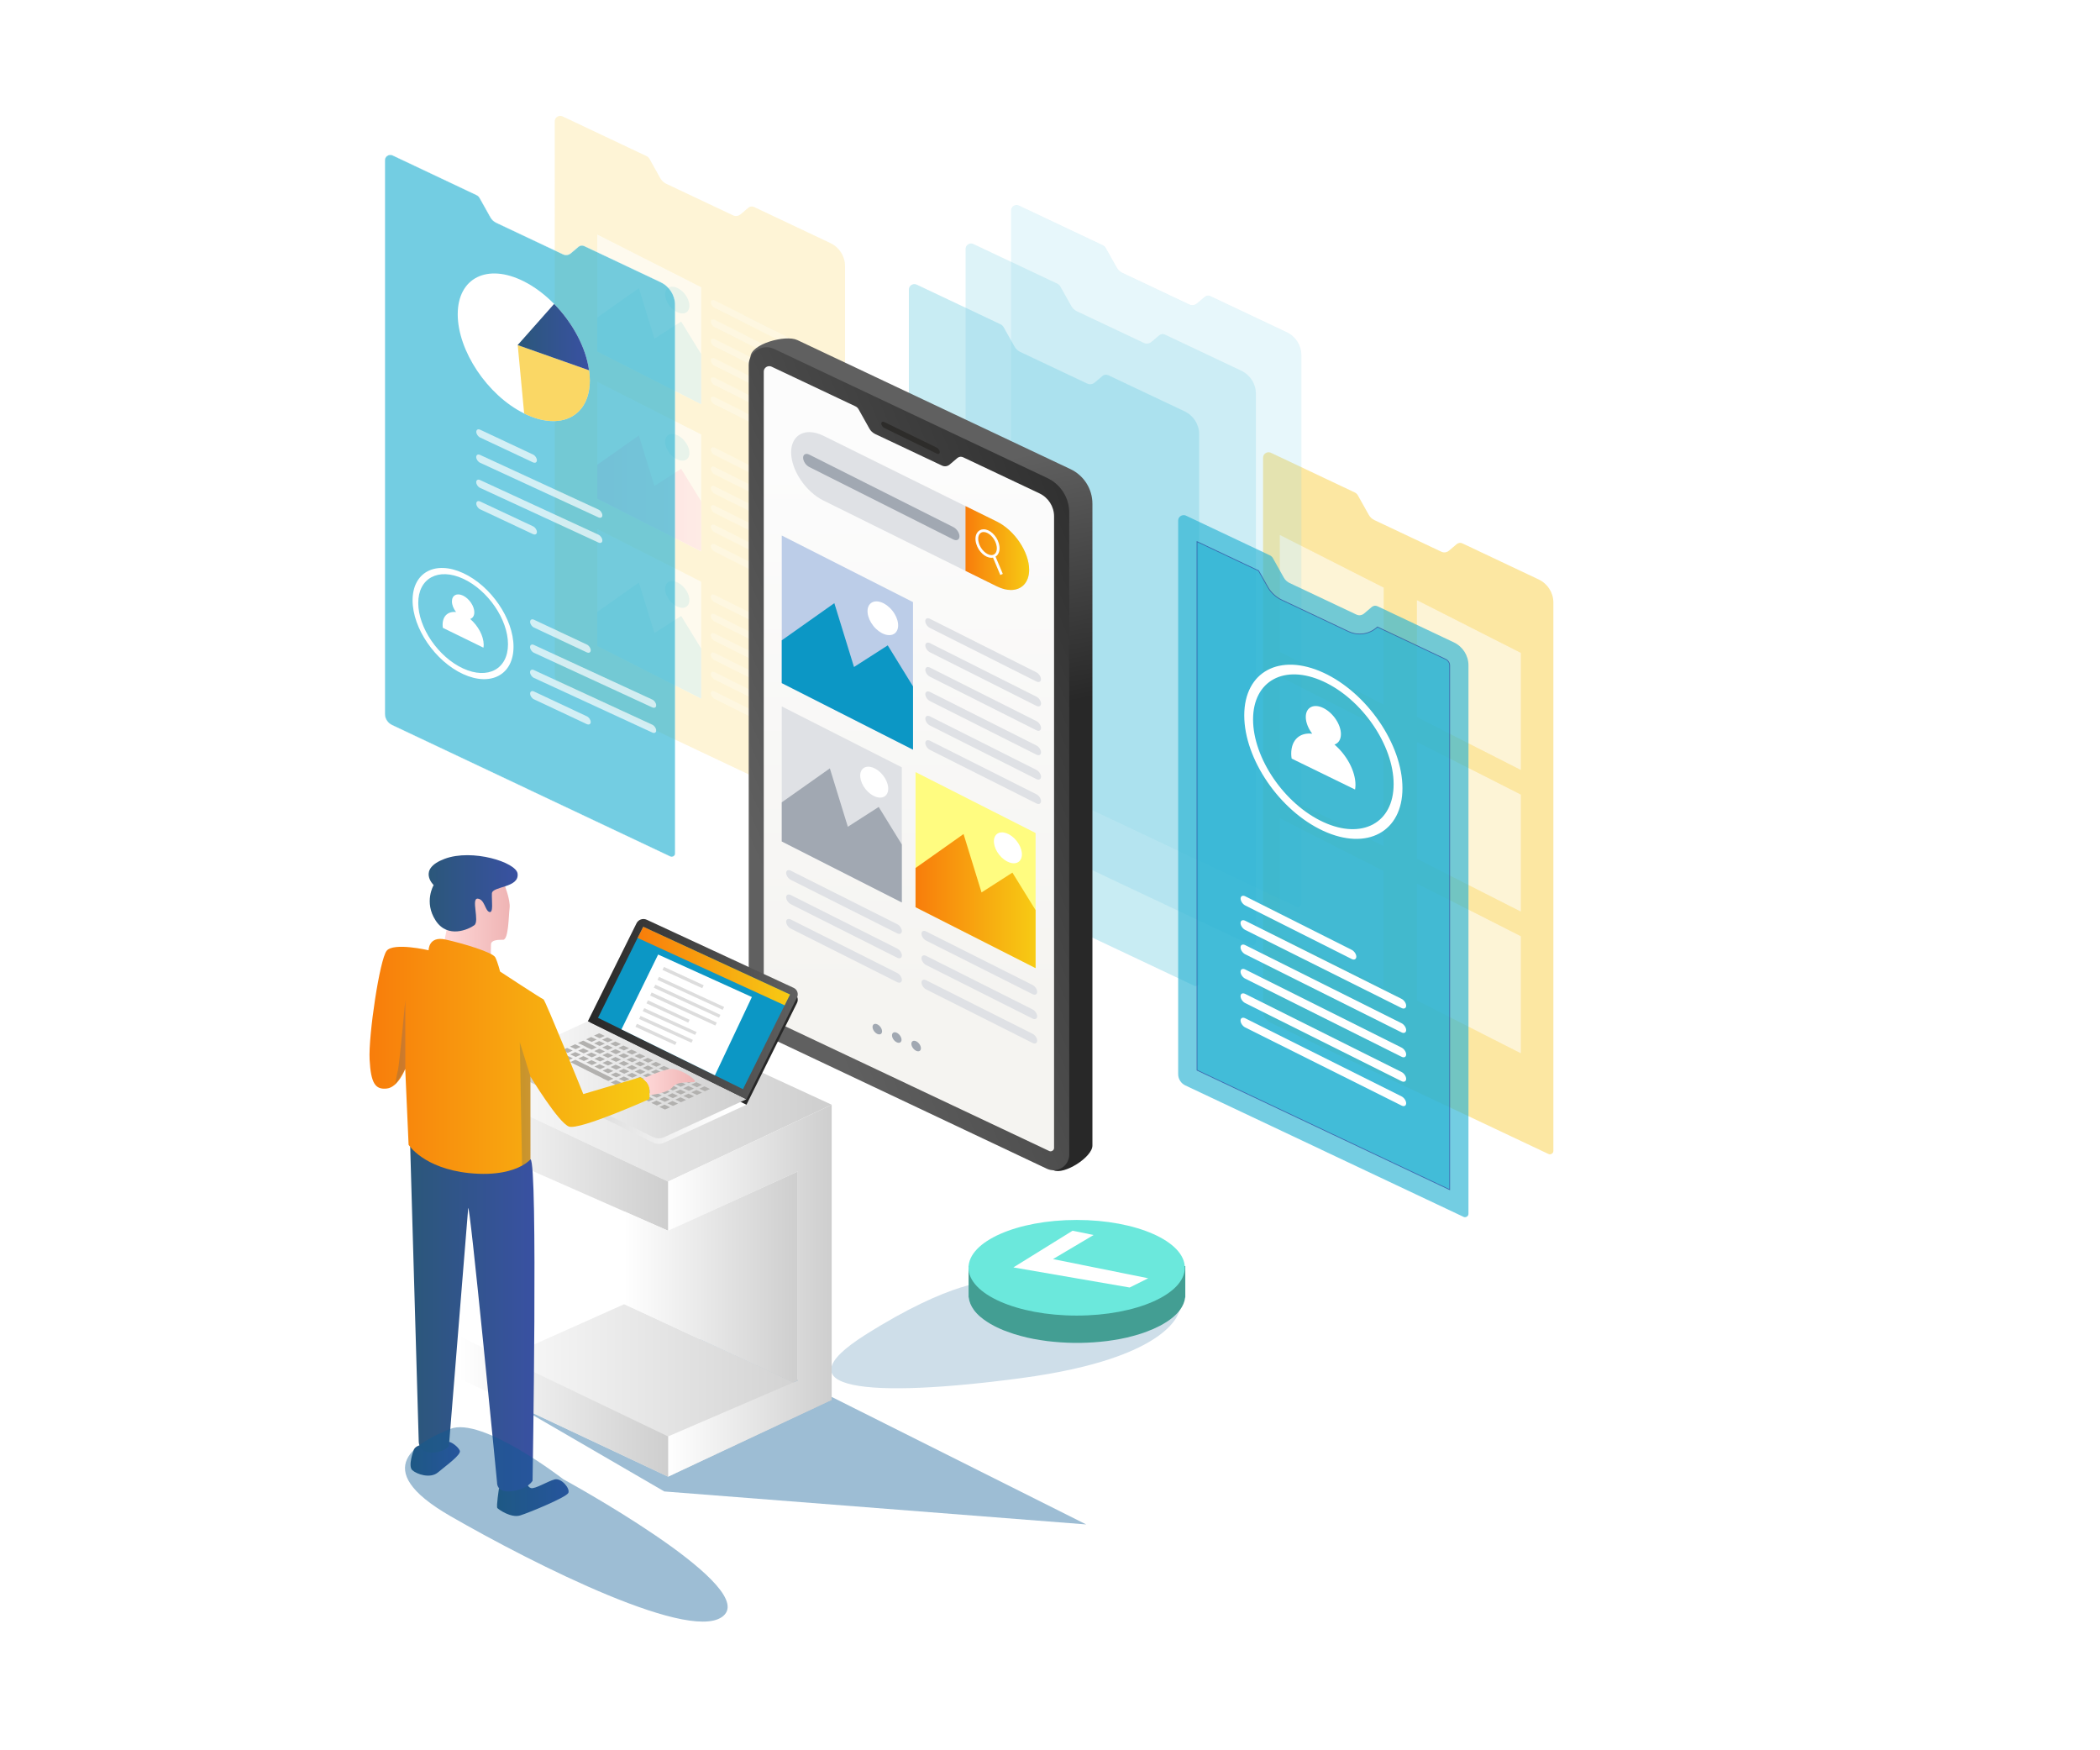 <svg xmlns="http://www.w3.org/2000/svg" xmlns:xlink="http://www.w3.org/1999/xlink" id="Layer_4" x="0px" y="0px" viewBox="0 0 3000 2500" style="enable-background:new 0 0 3000 2500;" xml:space="preserve"><style type="text/css">	.st0{fill:none;}	.st1{opacity:0.6;}	.st2{opacity:0.65;}	.st3{fill:#F7C213;}	.st4{opacity:0.56;}	.st5{fill:#FFFFFF;}	.st6{opacity:0.44;}	.st7{opacity:0.65;fill:#F7C213;enable-background:new    ;}	.st8{opacity:0.43;}	.st9{opacity:0.65;fill:#29B3D3;enable-background:new    ;}	.st10{fill:url(#SVGID_1_);}	.st11{opacity:0.4;}	.st12{opacity:0.3;}	.st13{opacity:0.65;fill:#29B3D3;stroke:#2E3192;stroke-miterlimit:10;enable-background:new    ;}	.st14{opacity:0.65;fill:#29B3D3;stroke:#FFFFFF;stroke-width:0.5;stroke-miterlimit:10;enable-background:new    ;}	.st15{fill:url(#SVGID_00000023253786657554373230000007723709738504003731_);}	.st16{opacity:0.69;fill:#FDFDFD;enable-background:new    ;}	.st17{clip-path:url(#SVGID_00000160192929445549780770000013336273095702770353_);}	.st18{filter:url(#Adobe_OpacityMaskFilter);}	.st19{clip-path:url(#SVGID_00000010995631518360082970000001176040389293420206_);}	.st20{clip-path:url(#SVGID_00000137851493546780909540000017609210711375033755_);}			.st21{clip-path:url(#SVGID_00000040546790997597774920000017051389819808096142_);fill:url(#SVGID_00000048477118962999604550000009582757551634228866_);}			.st22{clip-path:url(#SVGID_00000010995631518360082970000001176040389293420206_);mask:url(#SVGID_00000178175987466713387700000004689809914004368551_);fill:url(#SVGID_00000173121540565906136800000014077368243276775338_);}	.st23{opacity:0.2;fill:url(#SVGID_00000025413313388493619860000017245424114986226060_);enable-background:new    ;}	.st24{fill:#439E93;}	.st25{fill:#6BE8DC;}	.st26{fill:url(#SVGID_00000122699084720927951400000006749871419075458692_);}	.st27{fill:url(#SVGID_00000097458635820158228450000001447425197992577469_);}	.st28{fill:url(#SVGID_00000116957787799443627980000015872807001328693384_);}	.st29{fill:#2D2C2A;}	.st30{fill:#DFE1E5;}	.st31{fill:url(#SVGID_00000181066497819211771520000001897218104508247960_);}	.st32{fill:#FEFEFE;}	.st33{fill:#A1A8B2;}	.st34{fill:#BCCDE8;}	.st35{fill:#0C97C5;}	.st36{fill:#FFFC80;}	.st37{fill:url(#SVGID_00000047744175426679412200000005421382554664303286_);}	.st38{clip-path:url(#SVGID_00000008117789543404283610000000733229839031823806_);}	.st39{filter:url(#Adobe_OpacityMaskFilter_00000060747973054581282550000017961773965380291243_);}	.st40{clip-path:url(#SVGID_00000165226235672942115670000006016965613773986709_);}	.st41{clip-path:url(#SVGID_00000145752356679748566620000004366749663102079402_);}			.st42{clip-path:url(#SVGID_00000024718013859126265620000016820989881078668928_);fill:url(#SVGID_00000018938517764119474310000008417609917716781743_);}			.st43{clip-path:url(#SVGID_00000165226235672942115670000006016965613773986709_);mask:url(#SVGID_00000170964680972472916290000007295899423929606282_);fill:url(#SVGID_00000115506199987862111090000018069576233232601743_);}	.st44{opacity:0.4;fill:url(#SVGID_00000011736141635218319470000011830206889816130747_);enable-background:new    ;}	.st45{fill:url(#SVGID_00000005239674449124666270000015280953461175054783_);}	.st46{fill:url(#SVGID_00000123424066198196185790000001599814107068181669_);}	.st47{fill:url(#SVGID_00000106866227585341270230000008611942807452978846_);}	.st48{fill:url(#SVGID_00000014607799951745366130000001616206920873561490_);}	.st49{fill:url(#SVGID_00000141456717603090852730000017986384689455523971_);}	.st50{fill:#B2B1AF;}	.st51{fill:url(#SVGID_00000119107110864544605460000013507225318279181223_);}	.st52{fill:url(#SVGID_00000034796573491082186480000012573681189727377328_);}	.st53{fill:#DDDDDD;}	.st54{fill:url(#SVGID_00000077304443414275797760000005843929789542332587_);}	.st55{fill:url(#SVGID_00000075878508174496028960000002910954664292581552_);}	.st56{fill:url(#SVGID_00000062189020676593306650000005910175878897956275_);}	.st57{fill:url(#SVGID_00000059298943294535027400000009104068162085979795_);}	.st58{fill:url(#SVGID_00000091736134841595610630000012644087273337505976_);}	.st59{fill:url(#SVGID_00000164476806821592111440000005024271781653391016_);}	.st60{fill:url(#SVGID_00000176006072367000776340000006501739613276386741_);}	.st61{fill:url(#SVGID_00000111187490204959486230000010999373374024607139_);}	.st62{fill:url(#SVGID_00000025401548166536560890000012499230557727790496_);}	.st63{fill:url(#SVGID_00000083046555855227485810000008365873752180818334_);}	.st64{fill:url(#SVGID_00000134241196961990320620000004974427557653635978_);}	.st65{opacity:0.23;fill:url(#SVGID_00000177472530116954790420000005907037982994990999_);enable-background:new    ;}	.st66{opacity:0.23;fill:url(#SVGID_00000071526437834509814510000018288915188463446956_);enable-background:new    ;}	.st67{clip-path:url(#SVGID_00000159441909622316168370000013910987526573357228_);}	.st68{filter:url(#Adobe_OpacityMaskFilter_00000062162565810071245320000009162914046749147819_);}	.st69{clip-path:url(#SVGID_00000041272779033816529430000009607426863810471098_);}	.st70{clip-path:url(#SVGID_00000160169770702060583150000014698583338401782434_);}			.st71{clip-path:url(#SVGID_00000176766137715845396050000017904906580010074526_);fill:url(#SVGID_00000023276201353990584700000006764261041516957580_);}			.st72{clip-path:url(#SVGID_00000041272779033816529430000009607426863810471098_);mask:url(#SVGID_00000161606441788119258350000002664265933692460730_);fill:url(#SVGID_00000173155670090789340580000004552079811861078407_);}	.st73{opacity:0.4;fill:url(#SVGID_00000071533605892936766190000002021523186418016186_);enable-background:new    ;}</style><rect x="-240.4" y="36.6" class="st0" width="2914.5" height="2414.8"></rect><g>	<g class="st1">		<g class="st2">			<path class="st3" d="M2219.1,860.5v783.4c0,3.3-3,4.9-4.9,4.9c-0.7,0-1.4-0.2-2.1-0.5l-203.7-96.2l-0.1-0.1l-193.8-91.5    c-6.1-2.9-10.1-9.2-10.1-15.9V653.8c0-4.8,4-7.8,7.8-7.8c1.1,0,2.3,0.2,3.3,0.7l119.7,56.6c2,0.9,3.7,2.5,4.7,4.4l15.4,27.5    c1.8,3.3,4.7,6,8.2,7.7L2059,788c3.7,1.8,7.9,1.1,10.9-1.4l11.2-9.5c2.3-1.8,5.3-2.3,8-1l108.9,51.5    C2210.8,833.6,2219.1,846.5,2219.1,860.5z"></path>		</g>		<g class="st4">			<polygon class="st5" points="1976.7,1006.4 1828.3,931.1 1828.3,764.1 1976.7,839.4    "></polygon>			<polygon class="st5" points="2172.6,1099.7 2024.2,1024.3 2024.2,857.3 2172.6,932.6    "></polygon>			<polygon class="st5" points="1976.7,1208.8 1828.3,1133.4 1828.3,966.4 1976.7,1041.7    "></polygon>			<polygon class="st5" points="2172.6,1302 2024.2,1226.7 2024.2,1059.7 2172.6,1135    "></polygon>			<polygon class="st5" points="1976.7,1411.1 1828.3,1335.8 1828.3,1168.7 1976.7,1244.1    "></polygon>			<polygon class="st5" points="2172.6,1504.4 2024.2,1429 2024.2,1262 2172.6,1337.3    "></polygon>		</g>		<g class="st6">			<path class="st7" d="M1207.2,380v783.4c0,3.3-3,4.9-4.9,4.9c-0.7,0-1.4-0.2-2.1-0.5l-203.7-96.2l-0.1-0.1L802.6,980    c-6.1-2.9-10.1-9.2-10.1-15.9V173.3c0-4.8,4-7.8,7.8-7.8c1.1,0,2.3,0.2,3.3,0.7l119.7,56.6c2,0.9,3.7,2.5,4.7,4.4l15.4,27.5    c1.8,3.3,4.7,6,8.2,7.7l95.5,45.1c3.7,1.8,7.9,1.1,10.9-1.4l11.2-9.5c2.3-1.8,5.3-2.3,8-1l108.9,51.5    C1199,353.1,1207.2,366,1207.2,380z"></path>			<g class="st1">				<g class="st8">					<path class="st5" d="M1141.3,500.2l-120.5-60.6c-2.9-1.4-5.2-4.9-5.2-7.8l0,0c0-2.9,2.3-4,5.2-2.6l120.5,60.6      c2.9,1.4,5.2,4.9,5.2,7.8l0,0C1146.5,500.5,1144.2,501.6,1141.3,500.2z"></path>					<path class="st5" d="M1141.3,527.8l-120.5-60.6c-2.9-1.4-5.2-4.9-5.2-7.8l0,0c0-2.9,2.3-4,5.2-2.6l120.5,60.6      c2.9,1.4,5.2,4.9,5.2,7.8l0,0C1146.5,528.1,1144.2,529.2,1141.3,527.8z"></path>					<path class="st5" d="M1141.3,555.4l-120.5-60.6c-2.9-1.4-5.2-4.9-5.2-7.8l0,0c0-2.9,2.3-4,5.2-2.6l120.5,60.6      c2.9,1.4,5.2,4.9,5.2,7.8l0,0C1146.5,555.7,1144.2,556.8,1141.3,555.4z"></path>					<path class="st5" d="M1141.3,583l-120.5-60.6c-2.9-1.4-5.2-4.9-5.2-7.8l0,0c0-2.9,2.3-4,5.2-2.6l120.5,60.6      c2.9,1.4,5.2,4.9,5.2,7.8l0,0C1146.5,583.3,1144.2,584.4,1141.3,583z"></path>					<path class="st5" d="M1141.3,610.6L1020.8,550c-2.9-1.4-5.2-4.9-5.2-7.8l0,0c0-2.9,2.3-4,5.2-2.6l120.5,60.6      c2.9,1.4,5.2,4.9,5.2,7.8l0,0C1146.5,610.9,1144.2,612,1141.3,610.6z"></path>					<path class="st5" d="M1141.3,638.2l-120.5-60.6c-2.9-1.4-5.2-4.9-5.2-7.8l0,0c0-2.9,2.3-4,5.2-2.6l120.5,60.6      c2.9,1.4,5.2,4.9,5.2,7.8l0,0C1146.5,638.5,1144.2,639.6,1141.3,638.2z"></path>				</g>				<g>					<polygon class="st5" points="1001.7,577.4 853.2,502 853.2,335 1001.7,410.3      "></polygon>					<polygon class="st9" points="853.2,453.6 912.7,411.6 934.9,483.8 973.1,459.3 1001.7,505.8 1001.7,577.4 853.2,502      "></polygon>											<ellipse transform="matrix(0.783 -0.622 0.622 0.783 -56.651 694.869)" class="st9" cx="967.6" cy="428.6" rx="13.8" ry="21.8"></ellipse>				</g>			</g>			<g class="st1">				<g class="st8">					<path class="st5" d="M1141.3,710.4l-120.5-60.5c-2.9-1.4-5.2-4.9-5.2-7.8l0,0c0-2.9,2.3-4,5.2-2.6l120.5,60.6      c2.9,1.4,5.2,4.9,5.2,7.8l0,0C1146.5,710.7,1144.2,711.9,1141.3,710.4z"></path>					<path class="st5" d="M1141.3,738l-120.5-60.6c-2.9-1.4-5.2-4.9-5.2-7.8l0,0c0-2.9,2.3-4,5.2-2.6l120.5,60.6      c2.9,1.4,5.2,4.9,5.2,7.8l0,0C1146.5,738.3,1144.2,739.5,1141.3,738z"></path>					<path class="st5" d="M1141.3,765.6L1020.8,705c-2.9-1.4-5.2-4.9-5.2-7.8l0,0c0-2.9,2.3-4,5.2-2.6l120.5,60.6      c2.9,1.4,5.2,4.9,5.2,7.8l0,0C1146.5,765.9,1144.2,767.1,1141.3,765.6z"></path>					<path class="st5" d="M1141.3,793.2l-120.5-60.6c-2.9-1.4-5.2-4.9-5.2-7.8l0,0c0-2.9,2.3-4,5.2-2.6l120.5,60.6      c2.9,1.4,5.2,4.9,5.2,7.8l0,0C1146.5,793.5,1144.2,794.7,1141.3,793.2z"></path>					<path class="st5" d="M1141.3,820.9l-120.5-60.6c-2.9-1.4-5.2-4.9-5.2-7.8l0,0c0-2.9,2.3-4,5.2-2.6l120.5,60.6      c2.9,1.4,5.2,4.9,5.2,7.8l0,0C1146.5,821.1,1144.2,822.3,1141.3,820.9z"></path>					<path class="st5" d="M1141.3,848.5l-120.5-60.6c-2.9-1.4-5.2-4.9-5.2-7.8l0,0c0-2.9,2.3-4,5.2-2.6l120.5,60.6      c2.9,1.4,5.2,4.9,5.2,7.8l0,0C1146.5,848.7,1144.2,849.9,1141.3,848.5z"></path>				</g>				<g>					<polygon class="st5" points="1001.7,787.6 853.2,712.3 853.2,545.3 1001.7,620.6      "></polygon>											<linearGradient id="SVGID_1_" gradientUnits="userSpaceOnUse" x1="853.2" y1="1794.275" x2="1001.7" y2="1794.275" gradientTransform="matrix(1 0 0 -1 0 2499)">						<stop offset="0" style="stop-color:#FF3E9A"></stop>						<stop offset="1" style="stop-color:#FF9FC6"></stop>					</linearGradient>					<polygon class="st10" points="853.2,663.8 912.7,621.9 934.9,694.1 973.1,669.6 1001.7,716 1001.7,787.6 853.2,712.3      "></polygon>											<ellipse transform="matrix(0.783 -0.622 0.622 0.783 -187.453 740.505)" class="st9" cx="967.6" cy="638.9" rx="13.8" ry="21.8"></ellipse>				</g>			</g>			<g class="st1">				<g class="st8">					<path class="st5" d="M1141.3,920.7l-120.5-60.6c-2.9-1.4-5.2-4.9-5.2-7.8l0,0c0-2.9,2.3-4,5.2-2.6l120.5,60.6      c2.9,1.4,5.2,4.9,5.2,7.8l0,0C1146.5,921,1144.2,922.2,1141.3,920.7z"></path>					<path class="st5" d="M1141.3,948.3l-120.5-60.6c-2.9-1.4-5.2-4.9-5.2-7.8l0,0c0-2.9,2.3-4,5.2-2.6l120.5,60.6      c2.9,1.4,5.2,4.9,5.2,7.8l0,0C1146.5,948.6,1144.2,949.8,1141.3,948.3z"></path>					<path class="st5" d="M1141.3,975.9l-120.5-60.6c-2.9-1.4-5.2-4.9-5.2-7.8l0,0c0-2.9,2.3-4,5.2-2.6l120.5,60.6      c2.9,1.4,5.2,4.9,5.2,7.8l0,0C1146.5,976.2,1144.2,977.4,1141.3,975.9z"></path>					<path class="st5" d="M1141.3,1003.5l-120.5-60.6c-2.9-1.4-5.2-4.9-5.2-7.8l0,0c0-2.9,2.3-4,5.2-2.6l120.5,60.6      c2.9,1.4,5.2,4.9,5.2,7.8l0,0C1146.5,1003.8,1144.2,1005,1141.3,1003.5z"></path>					<path class="st5" d="M1141.3,1031.1l-120.5-60.6c-2.9-1.4-5.2-4.9-5.2-7.8l0,0c0-2.9,2.3-4,5.2-2.6l120.5,60.6      c2.9,1.4,5.2,4.9,5.2,7.8l0,0C1146.5,1031.4,1144.2,1032.6,1141.3,1031.1z"></path>					<path class="st5" d="M1141.3,1058.7l-120.5-60.6c-2.9-1.4-5.2-4.9-5.2-7.8l0,0c0-2.9,2.3-4,5.2-2.6l120.5,60.6      c2.9,1.4,5.2,4.9,5.2,7.8l0,0C1146.5,1059,1144.2,1060.2,1141.3,1058.7z"></path>				</g>				<g>					<polygon class="st5" points="1001.7,997.9 853.2,922.6 853.2,755.6 1001.7,830.9      "></polygon>					<polygon class="st9" points="853.2,874.1 912.7,832.1 934.9,904.3 973.1,879.8 1001.7,926.3 1001.7,997.9 853.2,922.6      "></polygon>											<ellipse transform="matrix(0.783 -0.622 0.622 0.783 -318.222 786.088)" class="st9" cx="967.6" cy="849.1" rx="13.8" ry="21.8"></ellipse>				</g>			</g>		</g>		<g class="st2">			<path class="st9" d="M1713.1,620.2v783.4c0,3.3-3,4.9-4.9,4.9c-0.7,0-1.4-0.2-2.1-0.5l-203.7-96.2l-0.1-0.1l-193.8-91.5    c-6.1-2.9-10.1-9.2-10.1-15.9V413.6c0-4.8,4-7.8,7.8-7.8c1.1,0,2.3,0.2,3.3,0.7l119.7,56.6c2,0.9,3.7,2.5,4.7,4.4l15.4,27.5    c1.8,3.3,4.7,6,8.2,7.7l95.5,45.1c3.7,1.8,7.9,1.1,10.9-1.4l11.2-9.5c2.3-1.8,5.3-2.3,8-1l108.9,51.5    C1704.9,593.4,1713.1,606.2,1713.1,620.2z"></path>		</g>		<g class="st11">			<path class="st9" d="M1794.1,562.2v783.4c0,3.3-3,4.9-4.9,4.9c-0.7,0-1.4-0.2-2.1-0.5l-203.7-96.2l-0.1-0.1l-193.8-91.5    c-6.1-2.9-10.1-9.2-10.1-15.9V355.6c0-4.8,4-7.8,7.8-7.8c1.1,0,2.3,0.2,3.3,0.7l119.7,56.6c2,0.9,3.7,2.5,4.7,4.4l15.4,27.5    c1.8,3.3,4.7,6,8.2,7.7l95.5,45.1c3.7,1.8,7.9,1.1,10.9-1.4l11.2-9.5c2.3-1.8,5.3-2.3,8-1l108.9,51.5    C1785.9,535.4,1794.1,548.2,1794.1,562.2z"></path>		</g>		<g class="st12">			<path class="st9" d="M1859.1,507.2v783.4c0,3.3-3,4.9-4.9,4.9c-0.7,0-1.4-0.2-2.1-0.5l-203.7-96.2l-0.1-0.1l-193.8-91.5    c-6.1-2.9-10.1-9.2-10.1-15.9V300.6c0-4.8,4-7.8,7.8-7.8c1.1,0,2.3,0.2,3.3,0.7l119.7,56.6c2,0.9,3.7,2.5,4.7,4.4l15.4,27.5    c1.8,3.3,4.7,6,8.2,7.7l95.5,45.1c3.7,1.8,7.9,1.1,10.9-1.4l11.2-9.5c2.3-1.8,5.3-2.3,8-1l108.9,51.5    C1850.9,480.4,1859.1,493.2,1859.1,507.2z"></path>		</g>	</g>	<g>		<path class="st9" d="M2097.8,950.3v783.4c0,3.3-3,4.9-4.9,4.9c-0.7,0-1.4-0.2-2.1-0.5l-203.7-96.2l-0.1-0.1l-193.8-91.5   c-6.1-2.9-10.1-9.2-10.1-15.9V743.6c0-4.8,4-7.8,7.8-7.8c1.1,0,2.3,0.2,3.3,0.7l119.7,56.6c2,0.9,3.7,2.5,4.7,4.4L1834,825   c1.8,3.3,4.7,6,8.2,7.7l95.5,45.1c3.7,1.8,7.9,1.1,10.9-1.4l11.2-9.5c2.3-1.8,5.3-2.3,8-1l108.9,51.5   C2089.6,923.4,2097.8,936.3,2097.8,950.3z"></path>		<path class="st13" d="M1902.7,1619.7l-4.2-2l-188.5-89.1v-755l88,41.6l12.9,22.9c4.4,8,11.6,14.8,20.1,18.8l95.5,45.1   c4.9,2.3,10.4,3.6,15.8,3.6c8.6,0,17-3,23.6-8.5l1.9-1.6l97.6,46.2c3.3,1.6,5.6,5.1,5.6,8.7v748.9L1902.7,1619.7z"></path>		<g>			<path class="st5" d="M1906.4,1063.5c5.6-1.9,9.2-7.1,9.2-14.9c0-13.8-11.2-30.5-25.1-37.3c-13.8-6.8-25.1-1-25.1,12.8    c0,7.8,3.6,16.5,9.2,23.9c-17.5-2.1-30,8.6-30,28.4c0,2.3,0.2,4.7,0.6,7.1l90.6,44.2c0.3-2.1,0.6-4.2,0.6-6.5    C1936.4,1101.4,1923.9,1078.5,1906.4,1063.5z"></path>			<path class="st5" d="M1777.5,1021.8c0,62.4,50.6,136.3,113,165s113,1.4,113-61s-50.6-136.3-113-165    C1828.1,932.1,1777.5,959.4,1777.5,1021.8z M1790.1,1027.6c0-55.5,45-79.7,100.4-54.2c55.5,25.5,100.4,91.1,100.4,146.6    s-45,79.7-100.4,54.2C1835.1,1148.7,1790.1,1083.1,1790.1,1027.6z"></path>		</g>		<g>			<path class="st5" d="M1931,1369.8l-152.1-76.5c-3.6-1.8-6.6-6.2-6.6-9.8l0,0c0-3.6,2.9-5.1,6.6-3.3l152.1,76.5    c3.6,1.8,6.6,6.2,6.6,9.8l0,0C1937.5,1370.1,1934.6,1371.6,1931,1369.8z"></path>			<path class="st5" d="M2002.2,1439.8l-223.4-111.6c-3.6-1.8-6.6-6.2-6.6-9.8l0,0c0-3.6,2.9-5.1,6.6-3.3l223.4,111.6    c3.6,1.8,6.6,6.2,6.6,9.8l0,0C2008.8,1440.1,2005.8,1441.6,2002.2,1439.8z"></path>			<path class="st5" d="M2002.2,1474.6L1778.8,1363c-3.6-1.8-6.6-6.2-6.6-9.8l0,0c0-3.6,2.9-5.1,6.6-3.3l223.4,111.6    c3.6,1.8,6.6,6.2,6.6,9.8l0,0C2008.8,1474.9,2005.8,1476.4,2002.2,1474.6z"></path>			<path class="st5" d="M2002.2,1509.4l-223.4-111.6c-3.6-1.8-6.6-6.2-6.6-9.8l0,0c0-3.6,2.9-5.1,6.6-3.3l223.4,111.6    c3.6,1.8,6.6,6.2,6.6,9.8l0,0C2008.8,1509.8,2005.8,1511.3,2002.2,1509.4z"></path>			<path class="st5" d="M2002.2,1544.3l-223.4-111.6c-3.6-1.8-6.6-6.2-6.6-9.8l0,0c0-3.6,2.9-5.1,6.6-3.3l223.4,111.6    c3.6,1.8,6.6,6.2,6.6,9.8l0,0C2008.8,1544.6,2005.8,1546.1,2002.2,1544.3z"></path>			<path class="st5" d="M2002.2,1579.1l-223.4-111.6c-3.6-1.8-6.6-6.2-6.6-9.8l0,0c0-3.6,2.9-5.1,6.6-3.3l223.4,111.6    c3.6,1.8,6.6,6.2,6.6,9.8l0,0C2008.8,1579.5,2005.8,1581,2002.2,1579.1z"></path>		</g>	</g>	<g>		<path class="st14" d="M964.5,435.6V1219c0,3.3-3,4.9-4.9,4.9c-0.7,0-1.4-0.2-2.1-0.5l-203.7-96.2l-0.1-0.1l-193.8-91.5   c-6.1-2.9-10.1-9.2-10.1-15.9V229c0-4.8,4-7.8,7.8-7.8c1.1,0,2.3,0.2,3.3,0.7l119.7,56.6c2,0.9,3.7,2.5,4.7,4.4l15.4,27.5   c1.8,3.3,4.7,6,8.2,7.7l95.5,45.1c3.7,1.8,7.9,1.1,10.9-1.4l11.2-9.5c2.3-1.8,5.3-2.3,8-1l108.9,51.5   C956.3,408.8,964.5,421.6,964.5,435.6z"></path>		<g>			<path class="st5" d="M842.6,543.2c0,51.9-42,73-93.8,47.4c-0.2-0.1-0.3-0.2-0.5-0.3c-52.2-26-94.4-89.4-94.4-141.4    c0-52.1,42.3-73.2,94.3-47.1c15.6,7.8,30.4,19.1,43.4,32.3c26.3,26.8,45.4,62.1,49.9,94.8C842.2,533.7,842.6,538.5,842.6,543.2z"></path>			<path class="st7" d="M842.6,543.2c0,51.9-42,73-93.8,47.4l-9.2-97.7l102,36C842.2,533.7,842.6,538.5,842.6,543.2z"></path>							<linearGradient id="SVGID_00000106869343663661230280000008507879551978878123_" gradientUnits="userSpaceOnUse" x1="739.5" y1="2017.525" x2="841.5" y2="2017.525" gradientTransform="matrix(1 0 0 -1 0 2499)">				<stop offset="0" style="stop-color:#2B577A"></stop>				<stop offset="1" style="stop-color:#3951A2"></stop>			</linearGradient>			<path style="fill:url(#SVGID_00000106869343663661230280000008507879551978878123_);" d="M841.5,528.9l-102-36l52.1-58.8    C817.9,460.9,837,496.1,841.5,528.9z"></path>		</g>		<g>			<path class="st16" d="M761.4,660.4L686,625c-3.1-1.4-5.6-5.1-5.6-8.2l0,0c0-3.1,2.5-4.5,5.6-3l75.4,35.4c3.1,1.4,5.6,5.1,5.6,8.2    l0,0C767,660.5,764.5,661.8,761.4,660.4z"></path>			<path class="st16" d="M761.4,762.9L686,727.5c-3.1-1.4-5.6-5.1-5.6-8.2l0,0c0-3.1,2.5-4.5,5.6-3l75.4,35.4    c3.1,1.4,5.6,5.1,5.6,8.2l0,0C767,763,764.5,764.3,761.4,762.9z"></path>			<path class="st16" d="M854.9,739l-169-78c-3.1-1.4-5.6-5.1-5.6-8.2l0,0c0-3.1,2.5-4.5,5.6-3l169,78c3.1,1.4,5.6,5.1,5.6,8.2l0,0    C860.6,739.1,858,740.4,854.9,739z"></path>			<path class="st16" d="M854.9,774.9l-169-78c-3.1-1.4-5.6-5.1-5.6-8.2l0,0c0-3.1,2.5-4.5,5.6-3l169,78c3.1,1.4,5.6,5.1,5.6,8.2    l0,0C860.6,775,858,776.4,854.9,774.9z"></path>		</g>		<g>			<path class="st16" d="M838.3,931.8l-75.4-35.4c-3.1-1.4-5.6-5.1-5.6-8.2l0,0c0-3.1,2.5-4.5,5.6-3l75.4,35.4    c3.1,1.4,5.6,5.1,5.6,8.2l0,0C843.9,931.9,841.4,933.2,838.3,931.8z"></path>			<path class="st16" d="M838.3,1034.3l-75.4-35.4c-3.1-1.4-5.6-5.1-5.6-8.2l0,0c0-3.1,2.5-4.5,5.6-3l75.4,35.4    c3.1,1.4,5.6,5.1,5.6,8.2l0,0C843.9,1034.3,841.4,1035.7,838.3,1034.3z"></path>			<path class="st16" d="M931.8,1010.4l-169-78c-3.1-1.4-5.6-5.1-5.6-8.2l0,0c0-3.1,2.5-4.5,5.6-3l169,78c3.1,1.4,5.6,5.1,5.6,8.2    l0,0C937.5,1010.5,934.9,1011.8,931.8,1010.4z"></path>			<path class="st16" d="M931.8,1046.3l-169-78c-3.1-1.4-5.6-5.1-5.6-8.2l0,0c0-3.1,2.5-4.5,5.6-3l169,78c3.1,1.4,5.6,5.1,5.6,8.2    l0,0C937.5,1046.4,934.9,1047.8,931.8,1046.3z"></path>		</g>		<g>			<path class="st5" d="M671.7,884.1c3.6-1.2,5.9-4.5,5.9-9.5c0-8.8-7.2-19.5-16-23.8s-16-0.6-16,8.2c0,5,2.3,10.5,5.9,15.2    c-11.2-1.3-19.2,5.5-19.2,18.1c0,1.5,0.1,3,0.4,4.5l57.9,28.3c0.2-1.3,0.4-2.7,0.4-4.2C690.9,908.3,682.9,893.7,671.7,884.1z"></path>			<path class="st5" d="M589.4,857.5c0,39.8,32.3,87,72.1,105.3s72.1,0.9,72.1-39c0-39.8-32.3-87-72.1-105.3    S589.4,817.6,589.4,857.5z M597.5,861.2c0-35.4,28.7-50.9,64.1-34.6c35.4,16.3,64.1,58.2,64.1,93.6c0,35.4-28.7,50.9-64.1,34.6    C626.2,938.5,597.5,896.6,597.5,861.2z"></path>		</g>	</g>	<g>		<g>			<g>				<defs>					<polygon id="SVGID_00000072248175723468862690000011608759493494972318_" points="-282.1,-8.1 -281.1,-8.1 -282.1,-7.1            "></polygon>				</defs>				<defs>					<polygon id="SVGID_00000165196812462534851850000017900209363285662898_" points="-284.1,-10.1 -285.1,-10.1 -284.1,-11.1            "></polygon>				</defs>				<clipPath id="SVGID_00000031924655831997406840000005481086975367254194_">					<use xlink:href="#SVGID_00000072248175723468862690000011608759493494972318_" style="overflow:visible;"></use>				</clipPath>									<clipPath id="SVGID_00000117657862439746854920000014253752321537564351_" style="clip-path:url(#SVGID_00000031924655831997406840000005481086975367254194_);">					<use xlink:href="#SVGID_00000165196812462534851850000017900209363285662898_" style="overflow:visible;"></use>				</clipPath>				<defs>					<filter id="Adobe_OpacityMaskFilter" filterUnits="userSpaceOnUse" x="1187.3" y="1830.6" width="497.7" height="152.3">											</filter>				</defs>									<mask maskUnits="userSpaceOnUse" x="1187.3" y="1830.6" width="497.7" height="152.3" id="SVGID_00000073709759186402221220000007826081743336298397_">					<g class="st18">						<g>							<defs>								<polygon id="SVGID_00000041274685799085249910000002434039647164107911_" points="-282.1,-8.1 -281.1,-8.1 -282.1,-7.1                  "></polygon>							</defs>							<defs>								<polygon id="SVGID_00000180349807409257759030000013038094859113716406_" points="-284.1,-10.1 -285.1,-10.1 -284.1,-11.1                  "></polygon>							</defs>															<clipPath id="SVGID_00000165919216567758512500000016725893884287653288_" style="clip-path:url(#SVGID_00000117657862439746854920000014253752321537564351_);">								<use xlink:href="#SVGID_00000041274685799085249910000002434039647164107911_" style="overflow:visible;"></use>							</clipPath>															<clipPath id="SVGID_00000105405349843412886710000009248500868303700910_" style="clip-path:url(#SVGID_00000165919216567758512500000016725893884287653288_);">								<use xlink:href="#SVGID_00000180349807409257759030000013038094859113716406_" style="overflow:visible;"></use>							</clipPath>															<linearGradient id="SVGID_00000163778525065545930020000012363298192528725678_" gradientUnits="userSpaceOnUse" x1="6749.58" y1="592.261" x2="7247.234" y2="592.261" gradientTransform="matrix(-1 0 0 -1 8434.58 2499)">								<stop offset="0" style="stop-color:#FFFFFF"></stop>								<stop offset="1" style="stop-color:#000000"></stop>							</linearGradient>															<path style="clip-path:url(#SVGID_00000105405349843412886710000009248500868303700910_);fill:url(#SVGID_00000163778525065545930020000012363298192528725678_);" d="        M1685,1871c0,0-7.2,68.1-226,97.4c-218.9,29.3-347.4,17-223-61.7c124.4-78.6,178.3-76.1,178.3-76.1L1685,1871z"></path>						</g>					</g>				</mask>									<linearGradient id="SVGID_00000037672645950432589310000000337075558747942540_" gradientUnits="userSpaceOnUse" x1="6749.58" y1="592.261" x2="7247.234" y2="592.261" gradientTransform="matrix(-1 0 0 -1 8434.58 2499)">					<stop offset="0" style="stop-color:#FFFFFF"></stop>					<stop offset="1" style="stop-color:#000000"></stop>				</linearGradient>									<path style="clip-path:url(#SVGID_00000117657862439746854920000014253752321537564351_);mask:url(#SVGID_00000073709759186402221220000007826081743336298397_);fill:url(#SVGID_00000037672645950432589310000000337075558747942540_);" d="     M1685,1871c0,0-7.2,68.1-226,97.4c-218.9,29.3-347.4,17-223-61.7c124.4-78.6,178.3-76.1,178.3-76.1L1685,1871z"></path>			</g>		</g>					<linearGradient id="SVGID_00000117658611532645021950000003675720004586061190_" gradientUnits="userSpaceOnUse" x1="6749.58" y1="592.261" x2="7247.234" y2="592.261" gradientTransform="matrix(-1 0 0 -1 8434.58 2499)">			<stop offset="0" style="stop-color:#0C5C93"></stop>			<stop offset="1" style="stop-color:#0C5C93"></stop>		</linearGradient>		<path style="opacity:0.2;fill:url(#SVGID_00000117658611532645021950000003675720004586061190_);enable-background:new    ;" d="   M1685,1871c0,0-7.2,68.1-226,97.4c-218.9,29.3-347.4,17-223-61.7c124.4-78.6,178.3-76.1,178.3-76.1L1685,1871z"></path>		<g>			<path class="st24" d="M1383.7,1808.3v44.7h0.2c0.7,6.3,3.2,12.3,7.4,18.1c2.6,3.5,5.8,6.9,9.6,10.1c2.8,2.4,6,4.7,9.4,6.9    c3,2,6.2,3.8,9.6,5.6c3,1.6,6.1,3.1,9.4,4.5c3.1,1.4,6.2,2.7,9.6,3.8c3,1.1,6.2,2.2,9.4,3.3c3.1,1,6.3,1.9,9.6,2.8    c3.1,0.9,6.2,1.6,9.4,2.4c3.1,0.7,6.3,1.4,9.6,2c3.1,0.6,6.2,1.1,9.4,1.6c3.1,0.5,6.3,1,9.6,1.4c3.1,0.4,6.2,0.7,9.4,1    c3.1,0.3,6.3,0.6,9.6,0.8c3.1,0.2,6.2,0.4,9.4,0.5c3.1,0.1,6.3,0.2,9.6,0.3c1.5,0,3.1,0,4.7,0s3.1,0,4.7,0c3.2,0,6.4-0.1,9.6-0.3    c3.1-0.1,6.3-0.3,9.4-0.5c3.2-0.2,6.4-0.5,9.5-0.8c3.2-0.3,6.3-0.7,9.4-1c3.2-0.4,6.4-0.9,9.6-1.4s6.3-1,9.4-1.6    c3.2-0.6,6.4-1.3,9.5-2c3.2-0.7,6.3-1.5,9.4-2.4c3.3-0.9,6.5-1.8,9.6-2.8c3.2-1,6.4-2.1,9.4-3.3c3.3-1.2,6.5-2.5,9.5-3.8    c3.3-1.5,6.4-3,9.4-4.5c3.4-1.8,6.6-3.7,9.6-5.6c3.4-2.2,6.6-4.5,9.4-6.9c3.8-3.2,7-6.6,9.6-10c4.2-5.8,6.8-11.8,7.5-18.1h0.2    v-44.7h-19c-26.3-21.1-77.1-35.5-135.5-35.5s-109.3,14.3-135.5,35.5L1383.7,1808.3L1383.7,1808.3z"></path>			<ellipse class="st25" cx="1538.1" cy="1810.8" rx="154.5" ry="68.3"></ellipse>			<polygon class="st5" points="1532.2,1757.9 1447.7,1810.3 1613.8,1839 1640.3,1825.8 1504.3,1798.4 1562.3,1764    "></polygon>		</g>	</g>	<g>		<g>							<linearGradient id="SVGID_00000083090748325168547390000017458584079382190742_" gradientUnits="userSpaceOnUse" x1="1325.222" y1="1456.486" x2="1256.53" y2="1809.104" gradientTransform="matrix(1 0 0 -1 0 2499)">				<stop offset="0" style="stop-color:#282828"></stop>				<stop offset="1" style="stop-color:#606060"></stop>			</linearGradient>			<path style="fill:url(#SVGID_00000083090748325168547390000017458584079382190742_);" d="M1139,485.7l390.3,184.4    c19.1,9,31.3,28.3,31.3,49.4v916.8c0,16.5-40.7,42.3-55.6,35.2L1122.9,1465c-12.4-5.9-20.3-18.4-20.3-32.1l-30.5-922.8    C1072.2,491.4,1122.1,477.7,1139,485.7z"></path>							<linearGradient id="SVGID_00000036943491019852679600000016408748996728545712_" gradientUnits="userSpaceOnUse" x1="1726.485" y1="1597.381" x2="1060.938" y2="1313.455" gradientTransform="matrix(1 0 0 -1 0 2499)">				<stop offset="0" style="stop-color:#282828"></stop>				<stop offset="1" style="stop-color:#606060"></stop>			</linearGradient>			<path style="fill:url(#SVGID_00000036943491019852679600000016408748996728545712_);" d="M1105.9,498.4l390.3,184.4    c19.1,9,31.3,28.3,31.3,49.4V1649c0,16.5-17.2,27.4-32.1,20.3l-405.5-191.7c-12.4-5.9-20.3-18.4-20.3-32.1V521.4    C1069.5,502.7,1089,490.4,1105.9,498.4z"></path>							<linearGradient id="SVGID_00000145765676925793940610000007564295268513623185_" gradientUnits="userSpaceOnUse" x1="7103.14" y1="1841.495" x2="7103.14" y2="1067.473" gradientTransform="matrix(-1 0 0 -1 8401.59 2499)">				<stop offset="0" style="stop-color:#FCFCFC"></stop>				<stop offset="1" style="stop-color:#F5F4F1"></stop>			</linearGradient>			<path style="fill:url(#SVGID_00000145765676925793940610000007564295268513623185_);" d="M1505.8,737.5v902.1    c0,3.3-3,4.9-4.9,4.9c-0.7,0-1.4-0.2-2.1-0.5l-203.7-96.2l-0.1-0.1l-193.8-91.5c-6.1-2.9-10.1-9.2-10.1-15.9V530.8    c0-4.8,4-7.8,7.8-7.8c1.1,0,2.3,0.2,3.3,0.7l119.7,56.6c2,0.9,3.7,2.5,4.7,4.4l15.4,27.5c1.8,3.3,4.7,6,8.2,7.7l95.5,45.1    c3.7,1.8,7.9,1.1,10.9-1.4l11.2-9.5c2.3-1.8,5.3-2.3,8-1l108.9,51.5C1497.6,710.6,1505.8,723.5,1505.8,737.5z"></path>			<path class="st29" d="M1338.3,647.9l-75-36.6c-2.3-1.1-4.3-4-4.3-6.3l0,0c0-2.3,1.9-3.3,4.3-2.2l75,36.6c2.3,1.1,4.3,4,4.3,6.3    l0,0C1342.5,648.1,1340.6,649.1,1338.3,647.9z"></path>		</g>		<path class="st30" d="M1470.2,813.8c0,18.2-10.7,28.9-26.1,28.9c-6.1,0-12.9-1.7-20.2-5.3l-44.6-22L1176.5,715   c-25.4-12.4-46.3-43.4-46.3-68.9c0-18.2,10.7-28.9,26.1-28.9c6.1,0,12.9,1.7,20.2,5.3l202.8,100.4l44.6,22   C1449.3,757.3,1470.2,788.4,1470.2,813.8z"></path>					<linearGradient id="SVGID_00000059309986161943378930000008590281700230647479_" gradientUnits="userSpaceOnUse" x1="1379.3" y1="1716.225" x2="1470.2" y2="1716.225" gradientTransform="matrix(1 0 0 -1 0 2499)">			<stop offset="0" style="stop-color:#F87D0B"></stop>			<stop offset="1" style="stop-color:#F7CB14"></stop>		</linearGradient>		<path style="fill:url(#SVGID_00000059309986161943378930000008590281700230647479_);" d="M1470.2,813.8   c0,18.2-10.7,28.9-26.1,28.9c-6.1,0-12.9-1.7-20.2-5.3l-44.6-22v-92.5l44.6,22C1449.3,757.3,1470.2,788.4,1470.2,813.8z"></path>		<path class="st32" d="M1432.6,819.7l-10.4-24.7c1.2-0.7,2.2-1.6,3-2.7c3-4,3.6-10,1.6-16.5c-3.3-11.1-12.8-19.8-21.6-19.8   c-3.7,0-6.8,1.6-8.9,4.4c-3,4-3.6,10-1.6,16.5c3.3,11.1,12.8,19.8,21.6,19.8c0.8,0,1.5-0.1,2.3-0.2l10.4,24.8L1432.6,819.7z    M1398.4,775.8c-1.6-5.2-1.2-10.1,1-13.1c1.4-1.8,3.4-2.8,5.8-2.8c6.9,0,15.1,7.8,17.9,17.1c1.6,5.2,1.2,10.1-1,13.1   c-1.4,1.8-3.4,2.8-5.8,2.8C1409.4,792.8,1401.2,785,1398.4,775.8z"></path>		<path class="st33" d="M1361.8,770.5l-205.6-103.4c-4.9-2.4-8.9-8.4-8.9-13.3l0,0c0-4.9,4-6.9,8.9-4.4l205.6,103.4   c4.9,2.4,8.9,8.4,8.9,13.3l0,0C1370.6,771,1366.6,773,1361.8,770.5z"></path>		<g>			<g>				<path class="st30" d="M1480.6,973.4l-152.2-76.5c-3.6-1.8-6.6-6.2-6.6-9.8l0,0c0-3.6,2.9-5.1,6.6-3.3l152.1,76.5     c3.6,1.8,6.6,6.2,6.6,9.8l0,0C1487.1,973.7,1484.2,975.2,1480.6,973.4z"></path>				<path class="st30" d="M1480.6,1008.2l-152.1-76.5c-3.6-1.8-6.6-6.2-6.6-9.8l0,0c0-3.6,2.9-5.1,6.6-3.3l152.1,76.5     c3.6,1.8,6.6,6.2,6.6,9.8l0,0C1487.1,1008.6,1484.2,1010,1480.6,1008.2z"></path>				<path class="st30" d="M1480.6,1043.1l-152.1-76.5c-3.6-1.8-6.6-6.2-6.6-9.8l0,0c0-3.6,2.9-5.1,6.6-3.3l152.1,76.5     c3.6,1.8,6.6,6.2,6.6,9.8l0,0C1487.1,1043.4,1484.2,1044.9,1480.6,1043.1z"></path>				<path class="st30" d="M1480.6,1077.9l-152.1-76.5c-3.6-1.8-6.6-6.2-6.6-9.8l0,0c0-3.6,2.9-5.1,6.6-3.3l152.1,76.5     c3.6,1.8,6.6,6.2,6.6,9.8l0,0C1487.1,1078.3,1484.2,1079.7,1480.6,1077.9z"></path>				<path class="st30" d="M1480.6,1112.8l-152.1-76.5c-3.6-1.8-6.6-6.2-6.6-9.8l0,0c0-3.6,2.9-5.1,6.6-3.3l152.1,76.5     c3.6,1.8,6.6,6.2,6.6,9.8l0,0C1487.1,1113.1,1484.2,1114.6,1480.6,1112.8z"></path>				<path class="st30" d="M1480.6,1147.6l-152.1-76.5c-3.6-1.8-6.6-6.2-6.6-9.8l0,0c0-3.6,2.9-5.1,6.6-3.3l152.1,76.5     c3.6,1.8,6.6,6.2,6.6,9.8l0,0C1487.1,1148,1484.2,1149.4,1480.6,1147.6z"></path>			</g>			<g>				<path class="st30" d="M1281.8,1333.2l-152.1-76.5c-3.6-1.8-6.6-6.2-6.6-9.8l0,0c0-3.6,2.9-5.1,6.6-3.3l152.1,76.5     c3.6,1.8,6.6,6.2,6.6,9.8l0,0C1288.3,1333.5,1285.4,1335,1281.8,1333.2z"></path>				<path class="st30" d="M1281.8,1368l-152.1-76.5c-3.6-1.8-6.6-6.2-6.6-9.8l0,0c0-3.6,2.9-5.1,6.6-3.3l152.1,76.5     c3.6,1.8,6.6,6.2,6.6,9.8l0,0C1288.3,1368.4,1285.4,1369.8,1281.8,1368z"></path>				<path class="st30" d="M1281.8,1402.9l-152.1-76.5c-3.6-1.8-6.6-6.2-6.6-9.8l0,0c0-3.6,2.9-5.1,6.6-3.3l152.1,76.5     c3.6,1.8,6.6,6.2,6.6,9.8l0,0C1288.3,1403.2,1285.4,1404.7,1281.8,1402.9z"></path>			</g>			<g>				<path class="st30" d="M1475.1,1420l-152.1-76.5c-3.6-1.8-6.6-6.2-6.6-9.8l0,0c0-3.6,2.9-5.1,6.6-3.3l152.1,76.5     c3.6,1.8,6.6,6.2,6.6,9.8l0,0C1481.6,1420.4,1478.7,1421.8,1475.1,1420z"></path>				<path class="st30" d="M1475.1,1454.9l-152.1-76.5c-3.6-1.8-6.6-6.2-6.6-9.8l0,0c0-3.6,2.9-5.1,6.6-3.3l152.1,76.5     c3.6,1.8,6.6,6.2,6.6,9.8l0,0C1481.6,1455.2,1478.7,1456.7,1475.1,1454.9z"></path>				<path class="st30" d="M1475.1,1489.7l-152.1-76.5c-3.6-1.8-6.6-6.2-6.6-9.8l0,0c0-3.6,2.9-5.1,6.6-3.3l152.1,76.5     c3.6,1.8,6.6,6.2,6.6,9.8l0,0C1481.6,1490.1,1478.7,1491.5,1475.1,1489.7z"></path>			</g>			<g>				<polygon class="st34" points="1304.3,1070.8 1116.8,975.7 1116.8,764.9 1304.3,860     "></polygon>				<polygon class="st35" points="1116.8,914.6 1191.9,861.5 1220,952.7 1268.2,921.8 1304.3,980.4 1304.3,1070.8 1116.8,975.7          "></polygon>									<ellipse transform="matrix(0.783 -0.622 0.622 0.783 -275.608 976.084)" class="st5" cx="1261.2" cy="883.1" rx="17.4" ry="27.5"></ellipse>			</g>			<g>				<polygon class="st30" points="1288.3,1289 1116.8,1201.9 1116.8,1009 1288.3,1096     "></polygon>				<polygon class="st33" points="1116.8,1146 1185.5,1097.5 1211.2,1180.9 1255.3,1152.6 1288.3,1206.2 1288.3,1289 1116.8,1201.9          "></polygon>									<ellipse transform="matrix(0.783 -0.622 0.622 0.783 -423.901 1019.229)" class="st5" cx="1248.9" cy="1117.2" rx="15.9" ry="25.2"></ellipse>			</g>			<g>				<polygon class="st36" points="1479.4,1382.8 1307.9,1295.8 1307.9,1102.8 1479.4,1189.8     "></polygon>									<linearGradient id="SVGID_00000088117697943011638510000010553123406128302474_" gradientUnits="userSpaceOnUse" x1="1307.9" y1="1211.975" x2="1479.4" y2="1211.975" gradientTransform="matrix(1 0 0 -1 0 2499)">					<stop offset="0" style="stop-color:#F87D0B"></stop>					<stop offset="1" style="stop-color:#F7CB14"></stop>				</linearGradient>				<polygon style="fill:url(#SVGID_00000088117697943011638510000010553123406128302474_);" points="1307.9,1239.8 1376.5,1191.3      1402.2,1274.7 1446.3,1246.4 1479.4,1300 1479.4,1382.8 1307.9,1295.8     "></polygon>									<ellipse transform="matrix(0.783 -0.622 0.622 0.783 -440.814 1158.39)" class="st5" cx="1439.9" cy="1211" rx="15.9" ry="25.2"></ellipse>			</g>		</g>		<g>			<path class="st33" d="M1260.1,1473.1c0,3.8-3.1,5.4-6.8,3.7c-3.8-1.8-6.8-6.2-6.8-10s3.1-5.4,6.8-3.7    S1260.1,1469.3,1260.1,1473.1z"></path>			<path class="st33" d="M1287.9,1485.1c0,3.8-3.1,5.4-6.8,3.7c-3.8-1.8-6.8-6.2-6.8-10s3.1-5.4,6.8-3.7    C1284.8,1476.9,1287.9,1481.3,1287.9,1485.1z"></path>							<ellipse transform="matrix(0.783 -0.622 0.622 0.783 -645.339 1138.282)" class="st33" cx="1308.8" cy="1494.1" rx="5.4" ry="8.6"></ellipse>		</g>	</g>	<g>		<g>			<g>				<defs>					<polygon id="SVGID_00000125574668309260800780000003413956194169597094_" points="-282.1,-8.1 -281.1,-8.1 -282.1,-7.1            "></polygon>				</defs>				<defs>					<polygon id="SVGID_00000145034958383116780640000013275887566991620282_" points="-284.1,-10.1 -285.1,-10.1 -284.1,-11.1            "></polygon>				</defs>				<clipPath id="SVGID_00000166646009078399566150000004156412645781912490_">					<use xlink:href="#SVGID_00000125574668309260800780000003413956194169597094_" style="overflow:visible;"></use>				</clipPath>									<clipPath id="SVGID_00000125582706025658839440000009856420916265194401_" style="clip-path:url(#SVGID_00000166646009078399566150000004156412645781912490_);">					<use xlink:href="#SVGID_00000145034958383116780640000013275887566991620282_" style="overflow:visible;"></use>				</clipPath>				<defs>											<filter id="Adobe_OpacityMaskFilter_00000166655421934351467630000017553743818806186884_" filterUnits="userSpaceOnUse" x="739.6" y="1908.2" width="812.1" height="269.2">											</filter>				</defs>									<mask maskUnits="userSpaceOnUse" x="739.6" y="1908.2" width="812.1" height="269.2" id="SVGID_00000002344861255210473570000007383361875713153159_">					<g style="filter:url(#Adobe_OpacityMaskFilter_00000166655421934351467630000017553743818806186884_);">						<g>							<defs>								<polygon id="SVGID_00000116942914579219469780000004892955011849388196_" points="-282.1,-8.1 -281.1,-8.1 -282.1,-7.1                  "></polygon>							</defs>							<defs>								<polygon id="SVGID_00000111159353047174564450000013270464924164978092_" points="-284.1,-10.1 -285.1,-10.1 -284.1,-11.1                  "></polygon>							</defs>															<clipPath id="SVGID_00000012473926413271071960000010990195804200608189_" style="clip-path:url(#SVGID_00000125582706025658839440000009856420916265194401_);">								<use xlink:href="#SVGID_00000116942914579219469780000004892955011849388196_" style="overflow:visible;"></use>							</clipPath>															<clipPath id="SVGID_00000065767795204615854540000013259023529280690616_" style="clip-path:url(#SVGID_00000012473926413271071960000010990195804200608189_);">								<use xlink:href="#SVGID_00000111159353047174564450000013270464924164978092_" style="overflow:visible;"></use>							</clipPath>															<linearGradient id="SVGID_00000067926121975281664320000016659396449630700471_" gradientUnits="userSpaceOnUse" x1="739.6" y1="456.225" x2="1551.7" y2="456.225" gradientTransform="matrix(1 0 0 -1 0 2499)">								<stop offset="0" style="stop-color:#FFFFFF"></stop>								<stop offset="1" style="stop-color:#000000"></stop>							</linearGradient>															<polygon style="clip-path:url(#SVGID_00000065767795204615854540000013259023529280690616_);fill:url(#SVGID_00000067926121975281664320000016659396449630700471_);" points="        739.6,2008.7 949,2130.3 1551.7,2177.4 1014.3,1908.2        "></polygon>						</g>					</g>				</mask>									<linearGradient id="SVGID_00000000937305533731104500000011695234443848917645_" gradientUnits="userSpaceOnUse" x1="739.6" y1="456.225" x2="1551.7" y2="456.225" gradientTransform="matrix(1 0 0 -1 0 2499)">					<stop offset="0" style="stop-color:#FFFFFF"></stop>					<stop offset="1" style="stop-color:#000000"></stop>				</linearGradient>									<polygon style="clip-path:url(#SVGID_00000125582706025658839440000009856420916265194401_);mask:url(#SVGID_00000002344861255210473570000007383361875713153159_);fill:url(#SVGID_00000000937305533731104500000011695234443848917645_);" points="     739.6,2008.7 949,2130.3 1551.7,2177.4 1014.3,1908.2     "></polygon>			</g>		</g>					<linearGradient id="SVGID_00000044898062104706517390000018445186869750822834_" gradientUnits="userSpaceOnUse" x1="739.6" y1="456.225" x2="1551.7" y2="456.225" gradientTransform="matrix(1 0 0 -1 0 2499)">			<stop offset="0" style="stop-color:#0C5C93"></stop>			<stop offset="1" style="stop-color:#0C5C93"></stop>		</linearGradient>					<polygon style="opacity:0.4;fill:url(#SVGID_00000044898062104706517390000018445186869750822834_);enable-background:new    ;" points="   739.6,2008.7 949,2130.3 1551.7,2177.4 1014.3,1908.2   "></polygon>		<g>							<linearGradient id="SVGID_00000163044067893177995390000002367757587065720222_" gradientUnits="userSpaceOnUse" x1="655.3" y1="934.575" x2="1188.1" y2="934.575" gradientTransform="matrix(1 0 0 -1 0 2499)">				<stop offset="0" style="stop-color:#FFFFFF"></stop>				<stop offset="1" style="stop-color:#CECECE"></stop>			</linearGradient>			<polygon style="fill:url(#SVGID_00000163044067893177995390000002367757587065720222_);" points="954.4,1687.7 1188.1,1577.9     891.8,1441.2 655.3,1546.9    "></polygon>							<linearGradient id="SVGID_00000050644256670820121060000012180037747589723561_" gradientUnits="userSpaceOnUse" x1="655.3" y1="513.025" x2="1188.1" y2="513.025" gradientTransform="matrix(1 0 0 -1 0 2499)">				<stop offset="0" style="stop-color:#FFFFFF"></stop>				<stop offset="1" style="stop-color:#CECECE"></stop>			</linearGradient>			<polygon style="fill:url(#SVGID_00000050644256670820121060000012180037747589723561_);" points="954.4,2109.2 1188.1,1999.5     891.8,1862.8 655.3,1968.5    "></polygon>			<g>				<g>											<linearGradient id="SVGID_00000016038741751811541750000004336475851054108052_" gradientUnits="userSpaceOnUse" x1="1039.431" y1="924.723" x2="776.808" y2="967.014" gradientTransform="matrix(1 0 0 -1 0 2499)">						<stop offset="0" style="stop-color:#FFFFFF"></stop>						<stop offset="1" style="stop-color:#CECECE"></stop>					</linearGradient>					<path style="fill:url(#SVGID_00000016038741751811541750000004336475851054108052_);" d="M1066.3,1577.9l-226.6-111.4      l-108.8,50.3c-6.7,3.1-6.8,12.5-0.2,15.7L933,1632c4.9,2.4,10.7,2.5,15.7,0.2L1066.3,1577.9z"></path>											<linearGradient id="SVGID_00000137841487256939769910000002754232749611430062_" gradientUnits="userSpaceOnUse" x1="1057.902" y1="1039.427" x2="795.279" y2="1081.718" gradientTransform="matrix(1 0 0 -1 0 2499)">						<stop offset="0" style="stop-color:#282828"></stop>						<stop offset="1" style="stop-color:#606060"></stop>					</linearGradient>					<path style="fill:url(#SVGID_00000137841487256939769910000002754232749611430062_);" d="M839.8,1466.5l226.6,111.4l72.2-145.4      c2.5-5.1,0.4-11.3-4.8-13.7l-209.9-97.3c-5.5-2.5-11.9-0.3-14.6,5.1L839.8,1466.5z"></path>				</g>									<linearGradient id="SVGID_00000103953732283971367290000002212951247884221068_" gradientUnits="userSpaceOnUse" x1="725.812" y1="956.693" x2="1066.3" y2="956.693" gradientTransform="matrix(1 0 0 -1 0 2499)">					<stop offset="0" style="stop-color:#FFFFFF"></stop>					<stop offset="1" style="stop-color:#CECECE"></stop>				</linearGradient>				<path style="fill:url(#SVGID_00000103953732283971367290000002212951247884221068_);" d="M1066.3,1570.1l-226.6-111.4     l-108.8,50.2c-6.7,3.1-6.8,12.5-0.2,15.7l202.3,99.5c4.9,2.4,10.7,2.5,15.7,0.2L1066.3,1570.1z"></path>				<g>					<polygon class="st50" points="863.9,1479.6 855.9,1475.9 848.6,1479.2 856.6,1483      "></polygon>					<polygon class="st50" points="868.2,1488.8 875.5,1485.5 867.5,1481.8 860.1,1485.1      "></polygon>					<polygon class="st50" points="879.7,1494.6 887,1491.3 879,1487.6 871.7,1490.9      "></polygon>					<polygon class="st50" points="891.3,1500.4 898.6,1497.1 890.6,1493.4 883.3,1496.7      "></polygon>					<polygon class="st50" points="902.9,1506.3 910.2,1502.9 902.2,1499.2 894.9,1502.5      "></polygon>					<polygon class="st50" points="914.5,1512.1 921.8,1508.8 913.7,1505.1 906.4,1508.4      "></polygon>					<polygon class="st50" points="926,1517.9 933.3,1514.6 925.3,1510.9 918,1514.2      "></polygon>					<polygon class="st50" points="937.6,1523.7 944.9,1520.4 936.9,1516.7 929.6,1520      "></polygon>					<polygon class="st50" points="949.2,1529.6 956.5,1526.2 948.5,1522.5 941.2,1525.8      "></polygon>					<polygon class="st50" points="960.7,1535.4 968.1,1532.1 960,1528.4 952.7,1531.7      "></polygon>					<polygon class="st50" points="972.3,1541.2 979.6,1537.9 971.6,1534.2 964.3,1537.5      "></polygon>					<polygon class="st50" points="983.9,1547 991.2,1543.7 983.2,1540 975.9,1543.3      "></polygon>					<polygon class="st50" points="995.5,1552.9 1002.8,1549.5 994.8,1545.8 987.5,1549.1      "></polygon>					<polygon class="st50" points="1006.3,1551.7 999,1555 1007,1558.7 1014.3,1555.4      "></polygon>					<polygon class="st50" points="852.5,1484.9 844.5,1481.2 837.2,1484.5 845.2,1488.2      "></polygon>					<polygon class="st50" points="848.7,1490.3 856.7,1494 864.1,1490.7 856,1487      "></polygon>					<polygon class="st50" points="860.3,1496.1 868.3,1499.8 875.6,1496.5 867.6,1492.8      "></polygon>					<polygon class="st50" points="871.9,1501.9 879.9,1505.7 887.2,1502.3 879.2,1498.6      "></polygon>					<polygon class="st50" points="883.5,1507.8 891.5,1511.5 898.8,1508.2 890.8,1504.5      "></polygon>					<polygon class="st50" points="895,1513.6 903,1517.3 910.3,1514 902.3,1510.3      "></polygon>					<polygon class="st50" points="906.6,1519.4 914.6,1523.1 921.9,1519.8 913.9,1516.1      "></polygon>					<polygon class="st50" points="918.2,1525.2 926.2,1529 933.5,1525.6 925.5,1521.9      "></polygon>					<polygon class="st50" points="929.8,1531.1 937.8,1534.8 945.1,1531.5 937.1,1527.8      "></polygon>					<polygon class="st50" points="941.3,1536.9 949.3,1540.6 956.6,1537.3 948.6,1533.6      "></polygon>					<polygon class="st50" points="952.9,1542.7 960.9,1546.4 968.2,1543.1 960.2,1539.4      "></polygon>					<polygon class="st50" points="979.8,1548.9 971.8,1545.2 964.5,1548.5 972.5,1552.3      "></polygon>					<polygon class="st50" points="991.4,1554.8 983.4,1551.1 976,1554.4 984.1,1558.1      "></polygon>					<polygon class="st50" points="987.6,1560.2 995.6,1563.9 1002.9,1560.6 994.9,1556.9      "></polygon>					<polygon class="st50" points="837.3,1495.5 845.3,1499.2 852.6,1495.9 848.9,1494.2 849.1,1494.1 833.1,1486.4 825.7,1489.7       837.6,1495.4      "></polygon>					<polygon class="st50" points="856.9,1505.1 864.2,1501.8 856.2,1498 848.9,1501.3      "></polygon>					<polygon class="st50" points="860.5,1507.2 868.5,1510.9 875.8,1507.6 867.8,1503.9      "></polygon>					<polygon class="st50" points="872,1513 880.1,1516.7 887.4,1513.4 879.3,1509.7      "></polygon>					<polygon class="st50" points="883.6,1518.8 891.6,1522.5 898.9,1519.2 890.9,1515.5      "></polygon>					<polygon class="st50" points="895.2,1524.6 903.2,1528.4 910.5,1525.1 902.5,1521.3      "></polygon>					<polygon class="st50" points="906.8,1530.5 914.8,1534.2 922.1,1530.9 914.1,1527.2      "></polygon>					<polygon class="st50" points="918.3,1536.3 926.3,1540 933.7,1536.7 925.6,1533      "></polygon>					<polygon class="st50" points="945.2,1542.5 937.2,1538.8 929.9,1542.1 937.9,1545.8      "></polygon>					<polygon class="st50" points="948.8,1544.6 941.5,1547.9 953.4,1553.6 953.1,1553.8 961.1,1557.5 968.4,1554.2 968.2,1554.1       968.4,1554      "></polygon>					<polygon class="st50" points="979.9,1560 971.9,1556.3 964.6,1559.6 972.6,1563.3      "></polygon>					<polygon class="st50" points="976.2,1565.4 984.2,1569.1 991.5,1565.8 983.5,1562.1      "></polygon>					<polygon class="st50" points="829.6,1495.3 821.6,1491.6 814.3,1494.9 822.3,1498.6      "></polygon>					<polygon class="st50" points="825.9,1500.7 833.9,1504.5 841.2,1501.2 833.2,1497.4      "></polygon>					<polygon class="st50" points="837.5,1506.6 845.5,1510.3 852.8,1507 844.8,1503.3      "></polygon>					<polygon class="st50" points="849.1,1512.4 857.1,1516.1 864.4,1512.8 856.4,1509.1      "></polygon>					<polygon class="st50" points="875.9,1518.6 867.9,1514.9 860.6,1518.2 868.6,1521.9      "></polygon>					<polygon class="st50" points="887.5,1524.5 879.5,1520.7 872.2,1524 880.2,1527.8      "></polygon>					<polygon class="st50" points="899.1,1530.3 891.1,1526.6 883.8,1529.9 891.8,1533.6      "></polygon>					<polygon class="st50" points="910.7,1536.1 902.7,1532.4 895.3,1535.7 903.4,1539.4      "></polygon>					<polygon class="st50" points="922.2,1541.9 914.2,1538.2 906.9,1541.5 914.9,1545.2      "></polygon>					<polygon class="st50" points="933.8,1547.7 925.8,1544 918.5,1547.3 926.5,1551.1      "></polygon>					<polygon class="st50" points="945.4,1553.6 937.4,1549.9 930.1,1553.2 938.1,1556.9      "></polygon>					<polygon class="st50" points="957,1559.4 948.9,1555.7 941.6,1559 949.7,1562.7      "></polygon>					<polygon class="st50" points="968.5,1565.2 960.5,1561.5 953.2,1564.8 961.2,1568.5      "></polygon>					<polygon class="st50" points="964.8,1570.6 972.8,1574.4 980.1,1571.1 972.1,1567.3      "></polygon>					<polygon class="st50" points="818.2,1500.6 810.2,1496.8 802.9,1500.1 810.9,1503.9      "></polygon>					<polygon class="st50" points="814.5,1506 822.5,1509.7 829.8,1506.4 821.8,1502.7      "></polygon>					<polygon class="st50" points="841.4,1512.2 833.4,1508.5 826.1,1511.8 834.1,1515.5      "></polygon>					<polygon class="st50" points="853,1518 844.9,1514.3 837.6,1517.6 845.6,1521.3      "></polygon>					<polygon class="st50" points="864.5,1523.9 856.5,1520.1 849.2,1523.4 857.2,1527.2      "></polygon>					<polygon class="st50" points="876.1,1529.7 868.1,1526 860.8,1529.3 868.8,1533      "></polygon>					<polygon class="st50" points="887.7,1535.5 879.7,1531.8 872.4,1535.1 880.4,1538.8      "></polygon>					<polygon class="st50" points="899.3,1541.3 891.2,1537.6 883.9,1540.9 891.9,1544.6      "></polygon>					<polygon class="st50" points="910.8,1547.2 902.8,1543.4 895.5,1546.7 903.5,1550.5      "></polygon>					<polygon class="st50" points="922.4,1553 914.4,1549.3 907.1,1552.6 915.1,1556.3      "></polygon>					<polygon class="st50" points="934,1558.8 926,1555.1 918.7,1558.4 926.7,1562.1      "></polygon>					<polygon class="st50" points="945.5,1564.6 937.5,1560.9 930.2,1564.2 938.2,1567.9      "></polygon>					<polygon class="st50" points="957.1,1570.5 949.1,1566.7 941.8,1570 949.8,1573.8      "></polygon>					<polygon class="st50" points="953.4,1575.9 961.4,1579.6 968.7,1576.3 960.7,1572.6      "></polygon>					<polygon class="st50" points="798.8,1502.1 791.5,1505.4 799.5,1509.1 806.8,1505.8      "></polygon>					<polygon class="st50" points="810.4,1507.9 803.1,1511.2 811.1,1514.9 818.4,1511.6      "></polygon>					<polygon class="st50" points="875.2,1540.2 864.6,1534.9 864.7,1534.9 861.9,1533.6 853,1529.1 853.1,1529.1 848.6,1527       841.3,1523.4 841.5,1523.3 835.3,1520.3 822,1513.7 814.7,1517 826.3,1522.8 826.2,1522.8 827.9,1523.6 837.9,1528.6       837.8,1528.7 841.3,1530.3 849.6,1534.4 849.4,1534.5 854.6,1536.9 861.2,1540.2 860.9,1540.3 867.9,1543.5 868.9,1544       868.9,1544 869,1544 876.3,1540.7      "></polygon>					<polygon class="st50" points="879.8,1542.8 872.5,1546.1 880.5,1549.9 887.8,1546.6      "></polygon>					<polygon class="st50" points="891.4,1548.7 884.1,1552 892.1,1555.7 899.4,1552.4      "></polygon>					<polygon class="st50" points="903,1554.5 895.7,1557.8 903.7,1561.5 911,1558.2      "></polygon>					<polygon class="st50" points="914.5,1560.3 907.2,1563.6 915.3,1567.3 922.6,1564      "></polygon>					<polygon class="st50" points="926.1,1566.1 918.8,1569.4 926.8,1573.2 934.1,1569.9      "></polygon>					<polygon class="st50" points="937.7,1572 930.4,1575.3 938.4,1579 945.7,1575.7      "></polygon>					<polygon class="st50" points="942,1581.1 950,1584.8 957.3,1581.5 949.3,1577.8      "></polygon>				</g>									<linearGradient id="SVGID_00000088099196863154479010000002934764192356357792_" gradientUnits="userSpaceOnUse" x1="839.8" y1="1057.639" x2="1139.651" y2="1057.639" gradientTransform="matrix(1 0 0 -1 0 2499)">					<stop offset="0" style="stop-color:#282828"></stop>					<stop offset="1" style="stop-color:#606060"></stop>				</linearGradient>				<path style="fill:url(#SVGID_00000088099196863154479010000002934764192356357792_);" d="M839.8,1458.7l226.6,111.4l72.2-145.4     c2.5-5.1,0.4-11.3-4.8-13.7l-209.9-97.3c-5.5-2.5-11.9-0.3-14.6,5.1L839.8,1458.7z"></path>				<polygon class="st35" points="1128.6,1420.5 1120.9,1435.9 1061.4,1555.7 854.3,1453.8 910.1,1341.2 918.9,1323.7     "></polygon>				<polygon class="st5" points="887.8,1470.3 940.2,1363.4 1074.1,1424.1 1021.3,1535.9     "></polygon>									<linearGradient id="SVGID_00000101069384484058121460000007487606711471713927_" gradientUnits="userSpaceOnUse" x1="910.9" y1="1119.225" x2="1128.6" y2="1119.225" gradientTransform="matrix(1 0 0 -1 0 2499)">					<stop offset="0" style="stop-color:#F87D0B"></stop>					<stop offset="1" style="stop-color:#F7CB14"></stop>				</linearGradient>				<polygon style="fill:url(#SVGID_00000101069384484058121460000007487606711471713927_);" points="1128.6,1420.5 1120.9,1435.9      910.9,1339.7 918.9,1323.7     "></polygon>				<g>					<polygon class="st53" points="1005.3,1407.3 1003.2,1411.5 946.4,1385.4 948.6,1381.1      "></polygon>					<polygon class="st53" points="1034.5,1438.3 1032.4,1442.4 939.3,1399.6 941.4,1395.3      "></polygon>					<polygon class="st53" points="1029.2,1449.5 1027.2,1453.6 934,1410.8 936.2,1406.5      "></polygon>					<polygon class="st53" points="1024,1460.6 1021.9,1464.8 928.8,1422 930.9,1417.6      "></polygon>					<polygon class="st53" points="985.2,1456.6 983.2,1460.7 923.5,1433.1 925.7,1428.8      "></polygon>					<polygon class="st53" points="995.1,1474.1 993,1478.2 918.2,1444.3 920.4,1440      "></polygon>					<polygon class="st53" points="989.8,1485.3 987.8,1489.4 913,1455.4 915.1,1451.1      "></polygon>					<polygon class="st53" points="966.6,1488.5 964.5,1492.6 907.7,1466.6 909.9,1462.3      "></polygon>				</g>			</g>							<linearGradient id="SVGID_00000096047921233165349330000008952358003899241407_" gradientUnits="userSpaceOnUse" x1="954.4" y1="655.475" x2="1188.1" y2="655.475" gradientTransform="matrix(1 0 0 -1 0 2499)">				<stop offset="0" style="stop-color:#FFFFFF"></stop>				<stop offset="1" style="stop-color:#CECECE"></stop>			</linearGradient>			<polygon style="fill:url(#SVGID_00000096047921233165349330000008952358003899241407_);" points="1139.6,1971.9 1139.6,1673.3     954.4,1757.9 954.4,1687.7 1188.1,1577.9 1188.1,1999.5 954.4,2109.2 954.4,2051.7    "></polygon>							<linearGradient id="SVGID_00000005958467285019167180000013600845033168375988_" gradientUnits="userSpaceOnUse" x1="655.3" y1="490.325" x2="954.4" y2="490.325" gradientTransform="matrix(1 0 0 -1 0 2499)">				<stop offset="0" style="stop-color:#FFFFFF"></stop>				<stop offset="1" style="stop-color:#CECECE"></stop>			</linearGradient>			<polygon style="fill:url(#SVGID_00000005958467285019167180000013600845033168375988_);" points="954.4,2051.7 954.4,2109.2     655.3,1968.5 655.3,1908.2    "></polygon>							<linearGradient id="SVGID_00000060726333468452635180000009538197582680399489_" gradientUnits="userSpaceOnUse" x1="655.3" y1="846.625" x2="954.4" y2="846.625" gradientTransform="matrix(1 0 0 -1 0 2499)">				<stop offset="0" style="stop-color:#FFFFFF"></stop>				<stop offset="1" style="stop-color:#CECECE"></stop>			</linearGradient>			<polygon style="fill:url(#SVGID_00000060726333468452635180000009538197582680399489_);" points="655.3,1546.9 655.3,1626.1     954.4,1757.9 954.4,1687.7    "></polygon>							<linearGradient id="SVGID_00000123442233180978388870000006283296199690351015_" gradientUnits="userSpaceOnUse" x1="891.8" y1="675.025" x2="1139.6" y2="675.025" gradientTransform="matrix(1 0 0 -1 0 2499)">				<stop offset="0" style="stop-color:#FFFFFF"></stop>				<stop offset="1" style="stop-color:#CECECE"></stop>			</linearGradient>			<polygon style="fill:url(#SVGID_00000123442233180978388870000006283296199690351015_);" points="891.8,1862.8 891.8,1730.3     954.4,1757.9 1139.6,1673.3 1139.6,1971.9 1133.1,1974.7    "></polygon>			<g>									<linearGradient id="SVGID_00000083052493478102661780000007486172851059635619_" gradientUnits="userSpaceOnUse" x1="710.052" y1="359.924" x2="812.316" y2="359.924" gradientTransform="matrix(1 0 0 -1 0 2499)">					<stop offset="0" style="stop-color:#2B577A"></stop>					<stop offset="1" style="stop-color:#3951A2"></stop>				</linearGradient>				<path style="fill:url(#SVGID_00000083052493478102661780000007486172851059635619_);" d="M712.9,2125.5c0,0-4.2,26.4-2.4,28.5     s19.5,14.5,32.5,10.6c12.9-4,66-25.9,68.9-32.2s-10-21.7-19.5-19.3s-28,14-33.8,12.4s-6.3-9.8-6.3-9.8S739,2135.6,712.9,2125.5z     "></path>									<linearGradient id="SVGID_00000011732473556172455340000017056766768250409626_" gradientUnits="userSpaceOnUse" x1="586.494" y1="415.486" x2="657.064" y2="415.486" gradientTransform="matrix(1 0 0 -1 0 2499)">					<stop offset="0" style="stop-color:#2B577A"></stop>					<stop offset="1" style="stop-color:#3951A2"></stop>				</linearGradient>				<path style="fill:url(#SVGID_00000011732473556172455340000017056766768250409626_);" d="M590.7,2072.2c0,0-8.2,21.8-1.7,27.7     s25.8,12.5,36.8,3.1c11-9.3,33.4-25.2,31.1-30.9c-2.3-5.7-12.7-13.3-16.7-12.7s-6,7.5-6,7.5S594.7,2056,590.7,2072.2z"></path>									<linearGradient id="SVGID_00000158734410941178823520000012088059487276534146_" gradientUnits="userSpaceOnUse" x1="631.4" y1="1174.775" x2="728.149" y2="1174.775" gradientTransform="matrix(1 0 0 -1 0 2499)">					<stop offset="0" style="stop-color:#FFD9D9"></stop>					<stop offset="1" style="stop-color:#EFB4B4"></stop>				</linearGradient>				<path style="fill:url(#SVGID_00000158734410941178823520000012088059487276534146_);" d="M720.5,1263.2c0,0,8.9,22.4,7.5,33.6     s-1.4,45.5-9.3,45.5s-17,0.4-17.3,6.5c-0.4,6.1,0,36.5,0,36.5l-70-23.9l9.3-46.9l22-45.1L720.5,1263.2z"></path>									<linearGradient id="SVGID_00000085240111904901633350000006064868017964605374_" gradientUnits="userSpaceOnUse" x1="586" y1="614.869" x2="763.544" y2="614.869" gradientTransform="matrix(1 0 0 -1 0 2499)">					<stop offset="0" style="stop-color:#2B577A"></stop>					<stop offset="1" style="stop-color:#3951A2"></stop>				</linearGradient>				<path style="fill:url(#SVGID_00000085240111904901633350000006064868017964605374_);" d="M586,1638l12.2,421.3     c0,0-0.2,15.5,17.9,15.5c18.1,0,25.2-9.4,25.2-9.4s26.9-332,27.5-339.3c1.5-18.8,41.3,391.5,41.3,391.5s-1.2,15.4,21.6,12.3     c22.8-3.1,29.1-14.9,29.1-14.9s7.8-454.7-2.9-459C747.1,1651.8,586,1638,586,1638z"></path>									<linearGradient id="SVGID_00000085954266120760428760000014645913139235763081_" gradientUnits="userSpaceOnUse" x1="527.862" y1="990.139" x2="928.044" y2="990.139" gradientTransform="matrix(1 0 0 -1 0 2499)">					<stop offset="0" style="stop-color:#F87D0B"></stop>					<stop offset="1" style="stop-color:#F7CB14"></stop>				</linearGradient>				<path style="fill:url(#SVGID_00000085954266120760428760000014645913139235763081_);" d="M927.6,1569.9     c0,0-99.7,44.7-114.8,39.2c-15-5.4-55.1-71.5-55.1-71.5V1656c0,0-3.6,4.3-12,9c-12.6,6.9-36.2,14.6-75.4,10.6     c-65.6-6.9-86.6-40.5-86.6-40.5l-4.8-108.4c0,0-9.9,26.3-26.3,28.1c-16.4,1.8-22.8-7.3-24.6-41.4     c-1.8-34.2,14.4-143.1,24.4-155.4s59.9-0.7,59.9-0.7s-0.3-20.8,24.3-15.3c24.5,5.4,67.4,18.2,71,25.5s6.8,20.2,6.8,20.2     s59.7,39.2,62,39.7s56.9,135.3,56.9,135.3l81.5-24.1c0,0,11.8,6.4,12.8,15C928.6,1562.2,927.6,1569.9,927.6,1569.9z"></path>									<linearGradient id="SVGID_00000021824876943254147760000011326121599376772522_" gradientUnits="userSpaceOnUse" x1="612.351" y1="1223.067" x2="739.534" y2="1223.067" gradientTransform="matrix(1 0 0 -1 0 2499)">					<stop offset="0" style="stop-color:#2B577A"></stop>					<stop offset="1" style="stop-color:#3951A2"></stop>				</linearGradient>				<path style="fill:url(#SVGID_00000021824876943254147760000011326121599376772522_);" d="M739.4,1247.8     c2.7,20.7-36.3,17.7-36.7,28.4c-0.4,10.7,2.5,28.4-3.7,26.4c-6.2-2.1-6.6-18.1-16.5-19c-9.9-0.8,2.9,32.2-4.9,37.9     c-7.8,5.8-37.9,19.8-55.2-6.6s-2.9-50.7-2.9-50.7s-23.9-22.7,15.7-37.5S737.4,1231.7,739.4,1247.8z"></path>									<linearGradient id="SVGID_00000018942105302747270000000017968361309379734684_" gradientUnits="userSpaceOnUse" x1="918.3" y1="953.54" x2="992.9" y2="953.54" gradientTransform="matrix(1 0 0 -1 0 2499)">					<stop offset="0" style="stop-color:#FFD9D9"></stop>					<stop offset="1" style="stop-color:#EFB4B4"></stop>				</linearGradient>				<path style="fill:url(#SVGID_00000018942105302747270000000017968361309379734684_);" d="M928,1564.1c0,0,25.4-2,33.3-11.8     c7.9-9.9,31.6-4.3,31.6-7.9s-22-19.1-35.5-17.4c-13.5,1.6-39.1,13.8-39.1,13.8S930.5,1547.7,928,1564.1z"></path>									<linearGradient id="SVGID_00000094586729117388400200000000771611251776243859_" gradientUnits="userSpaceOnUse" x1="564.618" y1="1010.175" x2="578.95" y2="1010.175" gradientTransform="matrix(1 0 0 -1 0 2499)">					<stop offset="0" style="stop-color:#2B577A"></stop>					<stop offset="1" style="stop-color:#3951A2"></stop>				</linearGradient>									<path style="opacity:0.23;fill:url(#SVGID_00000094586729117388400200000000771611251776243859_);enable-background:new    ;" d="     M579,1526.7v-97.9c0,0-8.1,88.7-10.5,99.6c-2.5,10.8-3.8,20.5-3.8,20.5L579,1526.7z"></path>									<linearGradient id="SVGID_00000155853903351829999410000004291719005734116279_" gradientUnits="userSpaceOnUse" x1="742.573" y1="922.175" x2="757.773" y2="922.175" gradientTransform="matrix(1 0 0 -1 0 2499)">					<stop offset="0" style="stop-color:#2B577A"></stop>					<stop offset="1" style="stop-color:#3951A2"></stop>				</linearGradient>									<path style="opacity:0.23;fill:url(#SVGID_00000155853903351829999410000004291719005734116279_);enable-background:new    ;" d="     M757.8,1537.6V1656c0,0-3.6,4.3-12,9l-3.2-176.3L757.8,1537.6z"></path>			</g>		</g>		<g>			<g>				<defs>					<polygon id="SVGID_00000083774585670380109400000011821219317968760197_" points="-282.1,-8.1 -281.1,-8.1 -282.1,-7.1            "></polygon>				</defs>				<defs>					<polygon id="SVGID_00000163033182490205677070000016059244117697717648_" points="-284.1,-10.1 -285.1,-10.1 -284.1,-11.1            "></polygon>				</defs>				<clipPath id="SVGID_00000044165416817637691500000015396544241703374470_">					<use xlink:href="#SVGID_00000083774585670380109400000011821219317968760197_" style="overflow:visible;"></use>				</clipPath>									<clipPath id="SVGID_00000015349428227763727610000018050596453965169036_" style="clip-path:url(#SVGID_00000044165416817637691500000015396544241703374470_);">					<use xlink:href="#SVGID_00000163033182490205677070000016059244117697717648_" style="overflow:visible;"></use>				</clipPath>				<defs>											<filter id="Adobe_OpacityMaskFilter_00000036212461254083585280000015291524492187274924_" filterUnits="userSpaceOnUse" x="578.6" y="2038.5" width="460.9" height="277.7">											</filter>				</defs>									<mask maskUnits="userSpaceOnUse" x="578.6" y="2038.5" width="460.9" height="277.7" id="SVGID_00000095322672610765338530000004763094129521576843_">					<g style="filter:url(#Adobe_OpacityMaskFilter_00000036212461254083585280000015291524492187274924_);">						<g>							<defs>								<polygon id="SVGID_00000023264044537057292900000009956933140033196960_" points="-282.1,-8.1 -281.1,-8.1 -282.1,-7.1                  "></polygon>							</defs>							<defs>								<polygon id="SVGID_00000067215603190516415940000015746926907023110333_" points="-284.1,-10.1 -285.1,-10.1 -284.1,-11.1                  "></polygon>							</defs>															<clipPath id="SVGID_00000091719898284112390290000014854022144503274924_" style="clip-path:url(#SVGID_00000015349428227763727610000018050596453965169036_);">								<use xlink:href="#SVGID_00000023264044537057292900000009956933140033196960_" style="overflow:visible;"></use>							</clipPath>															<clipPath id="SVGID_00000114766906603307454610000006071954246592330410_" style="clip-path:url(#SVGID_00000091719898284112390290000014854022144503274924_);">								<use xlink:href="#SVGID_00000067215603190516415940000015746926907023110333_" style="overflow:visible;"></use>							</clipPath>															<linearGradient id="SVGID_00000024687377681620841390000012759069124552258949_" gradientUnits="userSpaceOnUse" x1="578.573" y1="321.639" x2="1039.498" y2="321.639" gradientTransform="matrix(1 0 0 -1 0 2499)">								<stop offset="0" style="stop-color:#FFFFFF"></stop>								<stop offset="1" style="stop-color:#000000"></stop>							</linearGradient>															<path style="clip-path:url(#SVGID_00000114766906603307454610000006071954246592330410_);fill:url(#SVGID_00000024687377681620841390000012759069124552258949_);" d="        M804.8,2112.9c0,0-116.6-90.2-161.6-71.9c-45,18.4-119.6,55.5,0,124.4s352.5,186.3,392.3,140.5        C1075.3,2260.2,804.8,2112.9,804.8,2112.9z"></path>						</g>					</g>				</mask>									<linearGradient id="SVGID_00000157999231420172474720000006810862111387142817_" gradientUnits="userSpaceOnUse" x1="578.573" y1="321.639" x2="1039.498" y2="321.639" gradientTransform="matrix(1 0 0 -1 0 2499)">					<stop offset="0" style="stop-color:#FFFFFF"></stop>					<stop offset="1" style="stop-color:#000000"></stop>				</linearGradient>									<path style="clip-path:url(#SVGID_00000015349428227763727610000018050596453965169036_);mask:url(#SVGID_00000095322672610765338530000004763094129521576843_);fill:url(#SVGID_00000157999231420172474720000006810862111387142817_);" d="     M804.8,2112.9c0,0-116.6-90.2-161.6-71.9c-45,18.4-119.6,55.5,0,124.4s352.5,186.3,392.3,140.5     C1075.3,2260.2,804.8,2112.9,804.8,2112.9z"></path>			</g>		</g>					<linearGradient id="SVGID_00000064336861217255519210000005343816458369730949_" gradientUnits="userSpaceOnUse" x1="578.573" y1="321.639" x2="1039.498" y2="321.639" gradientTransform="matrix(1 0 0 -1 0 2499)">			<stop offset="0" style="stop-color:#0C5C93"></stop>			<stop offset="1" style="stop-color:#0C5C93"></stop>		</linearGradient>		<path style="opacity:0.4;fill:url(#SVGID_00000064336861217255519210000005343816458369730949_);enable-background:new    ;" d="   M804.8,2112.9c0,0-116.6-90.2-161.6-71.9c-45,18.4-119.6,55.5,0,124.4s352.5,186.3,392.3,140.5   C1075.3,2260.2,804.8,2112.9,804.8,2112.9z"></path>	</g></g></svg>